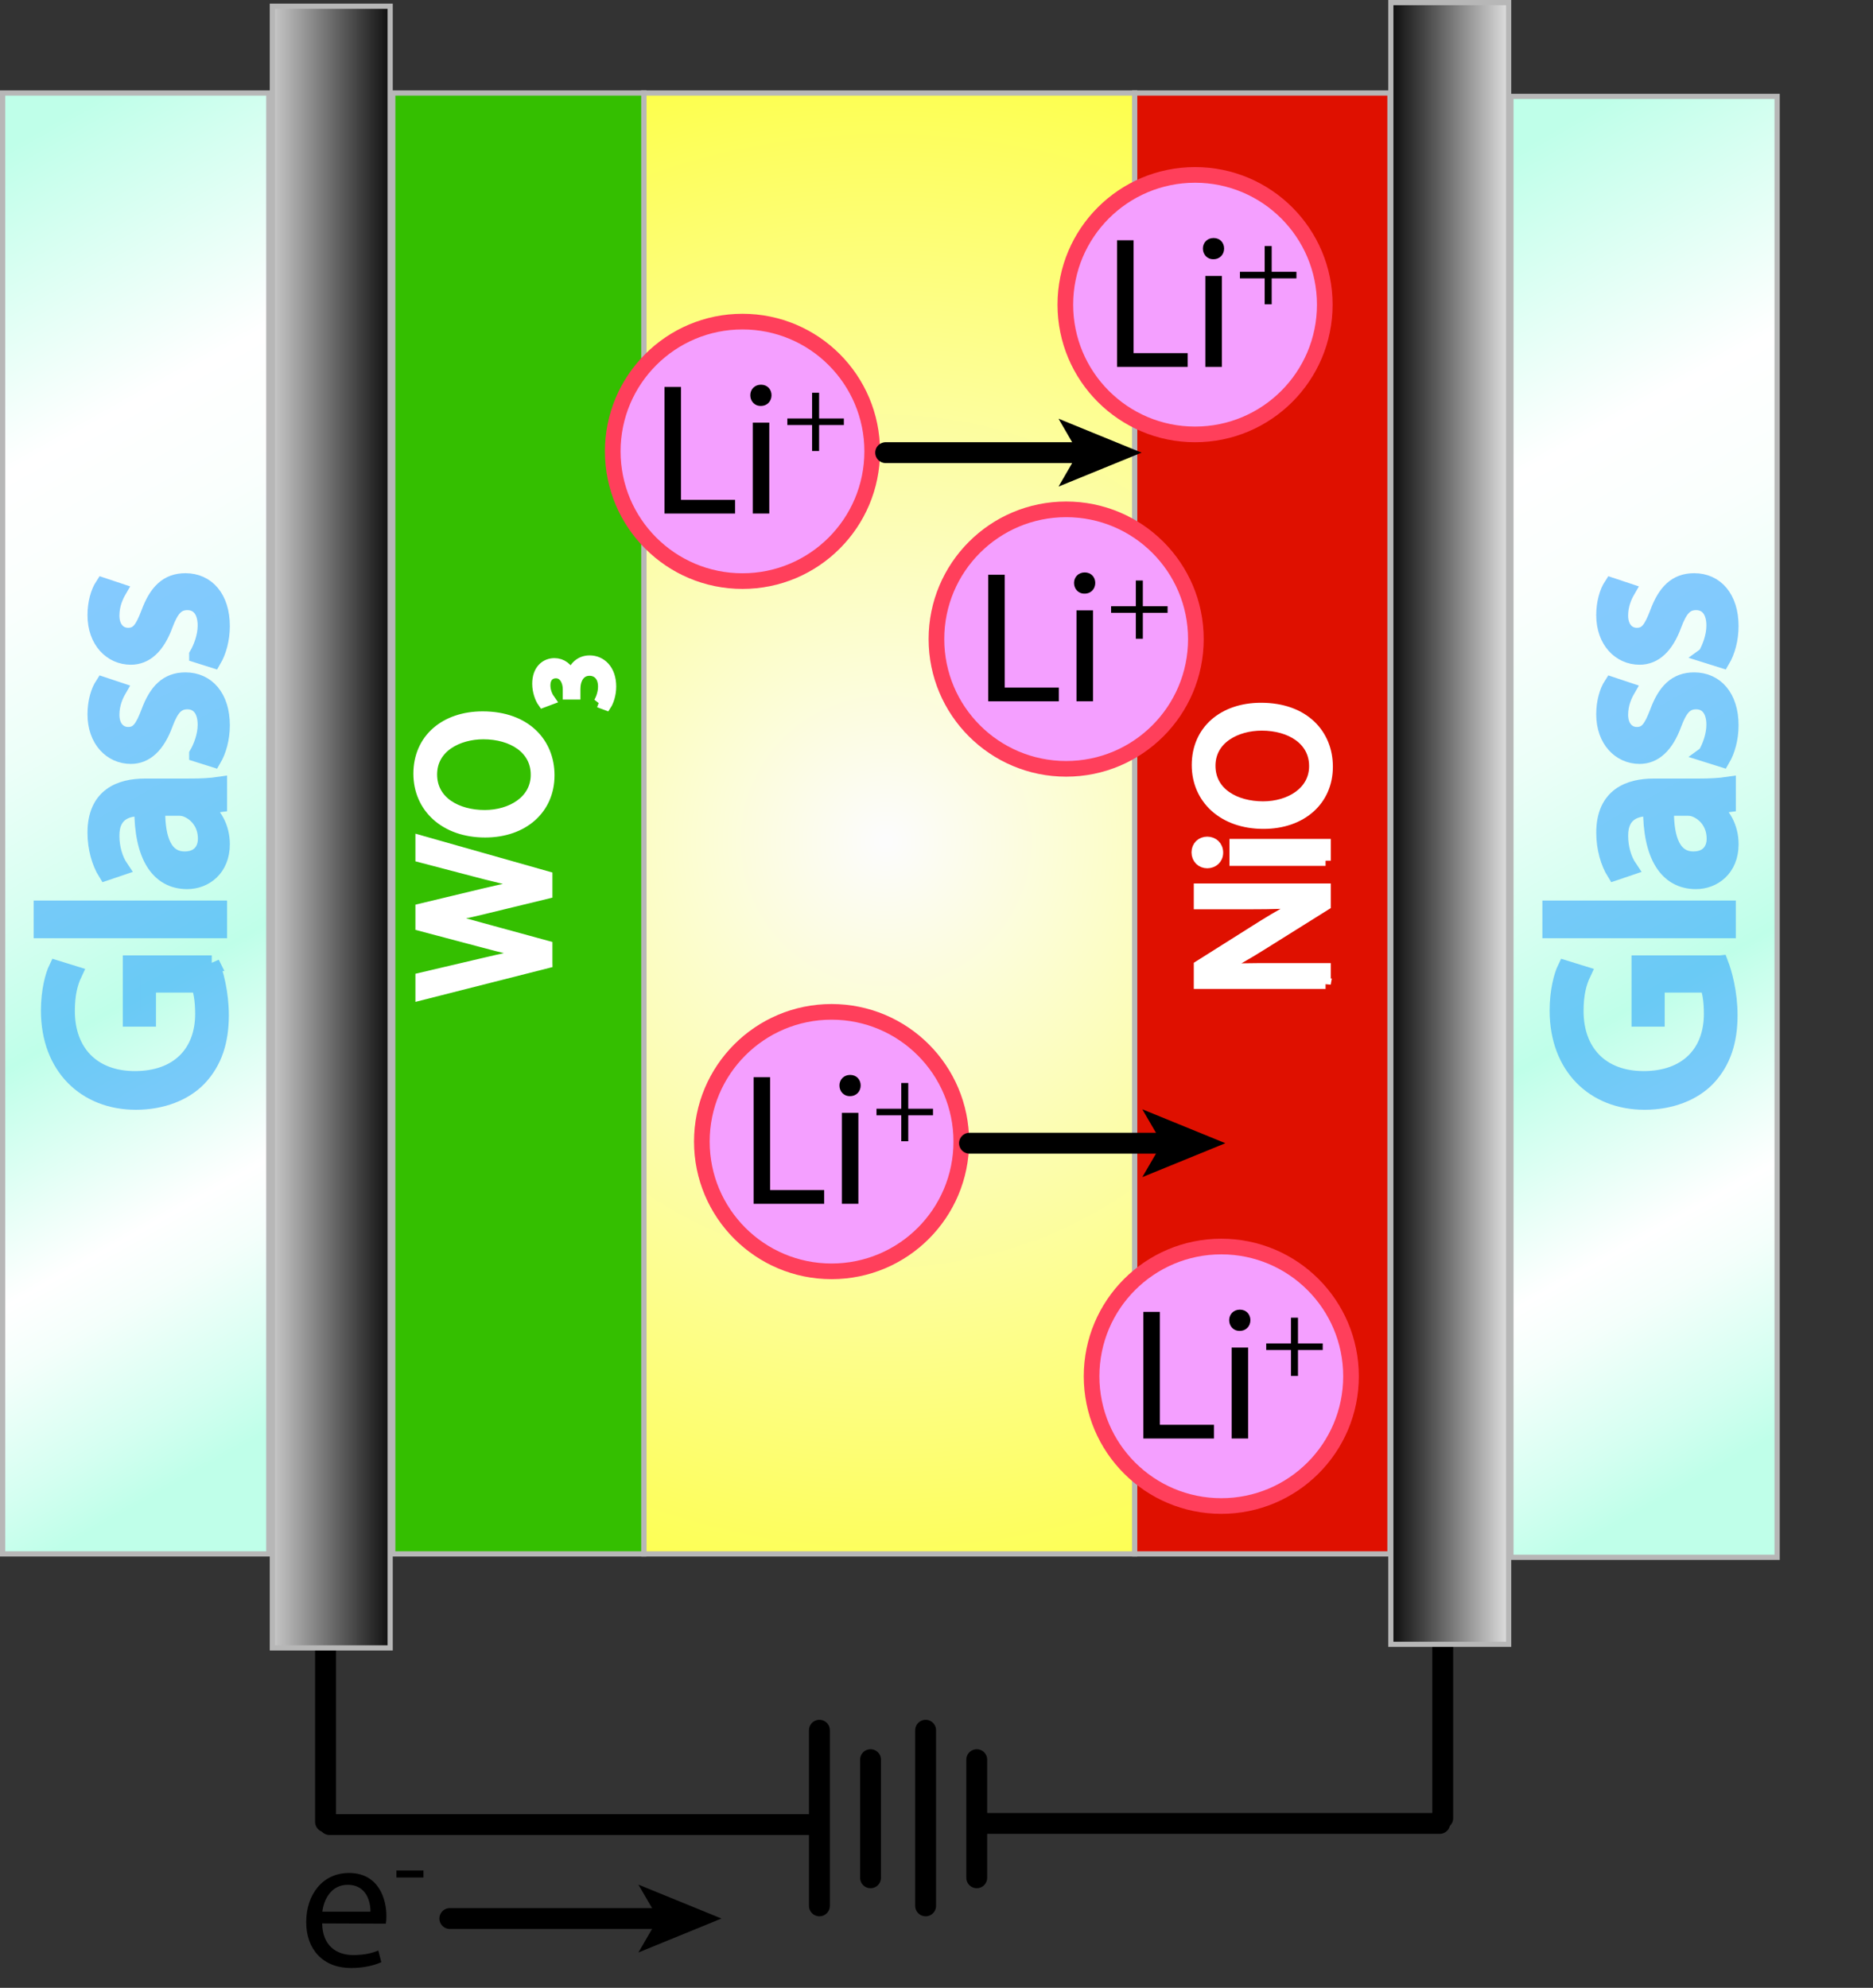 <?xml version="1.0" encoding="UTF-8" standalone="no"?>
<!-- Generator: Adobe Illustrator 12.0.0, SVG Export Plug-In . SVG Version: 6.00 Build 51448)  -->
<svg
    xmlns:rdf="http://www.w3.org/1999/02/22-rdf-syntax-ns#"
    xmlns="http://www.w3.org/2000/svg"
    xmlns:cc="http://web.resource.org/cc/"
    xmlns:xlink="http://www.w3.org/1999/xlink"
    xmlns:dc="http://purl.org/dc/elements/1.1/"
    xmlns:svg="http://www.w3.org/2000/svg"
    xmlns:inkscape="http://www.inkscape.org/namespaces/inkscape"
    xmlns:sodipodi="http://sodipodi.sourceforge.net/DTD/sodipodi-0.dtd"
    xmlns:ns1="http://sozi.baierouge.fr"
    xml:space="preserve"
    overflow="visible"
    version="1.1"
    enable-background="new 0 0 359.05 380.992"
    viewBox="0 0 359.05 380.992"
  >
<rect x="0" y="0" width="359.05" height="380.992" fill="#333333" stroke="none"/>
<g
      id="Layer_1"
    >
		<line
        stroke-linejoin="round"
        x1="276.57"
        y2="315.11"
        x2="276.57"
        stroke="#000000"
        stroke-linecap="round"
        y1="348.48"
        stroke-width="4"
        fill="none"
    />
		<line
        stroke-linejoin="round"
        x1="62.403"
        y2="349.18"
        x2="62.403"
        stroke="#000000"
        stroke-linecap="round"
        y1="314.76"
        stroke-width="4"
        fill="none"
    />
	<linearGradient
        id="XMLID_8_"
        y2="262.42"
        gradientUnits="userSpaceOnUse"
        x2="84.675"
        y1="34.702"
        x1="-43.029"
      >
		<stop
          style="stop-color:#BFFFE9"
          offset=".062"
      />
		<stop
          style="stop-color:#FFFFFF"
          offset=".27"
      />
		<stop
          style="stop-color:#FAFFFD"
          offset=".358"
      />
		<stop
          style="stop-color:#ECFFF8"
          offset=".462"
      />
		<stop
          style="stop-color:#D4FFF0"
          offset=".572"
      />
		<stop
          style="stop-color:#BFFFE9"
          offset=".652"
      />
		<stop
          style="stop-color:#C5FFEB"
          offset=".666"
      />
		<stop
          style="stop-color:#FFFFFF"
          offset=".803"
      />
		<stop
          style="stop-color:#F4FFFB"
          offset=".848"
      />
		<stop
          style="stop-color:#D5FFF1"
          offset=".928"
      />
		<stop
          style="stop-color:#BFFFE9"
          offset=".978"
      />
	</linearGradient
    >
	<rect
        height="280"
        width="51.033"
        stroke="#B7B7B7"
        y="17.825"
        x=".5"
        fill="url(#XMLID_8_)"
    />
	<linearGradient
        id="XMLID_9_"
        y2="263.08"
        gradientUnits="userSpaceOnUse"
        x2="373.82"
        y1="35.353"
        x1="246.11"
      >
		<stop
          style="stop-color:#BFFFE9"
          offset=".062"
      />
		<stop
          style="stop-color:#FFFFFF"
          offset=".27"
      />
		<stop
          style="stop-color:#FAFFFD"
          offset=".358"
      />
		<stop
          style="stop-color:#ECFFF8"
          offset=".462"
      />
		<stop
          style="stop-color:#D4FFF0"
          offset=".572"
      />
		<stop
          style="stop-color:#BFFFE9"
          offset=".652"
      />
		<stop
          style="stop-color:#C5FFEB"
          offset=".666"
      />
		<stop
          style="stop-color:#FFFFFF"
          offset=".803"
      />
		<stop
          style="stop-color:#F4FFFB"
          offset=".848"
      />
		<stop
          style="stop-color:#D5FFF1"
          offset=".928"
      />
		<stop
          style="stop-color:#BFFFE9"
          offset=".978"
      />
	</linearGradient
    >
	<rect
        height="280"
        width="51.033"
        stroke="#B7B7B7"
        y="18.477"
        x="289.64"
        fill="url(#XMLID_9_)"
    />
	<linearGradient
        id="XMLID_10_"
        y2="158.51"
        gradientUnits="userSpaceOnUse"
        x2="76.65"
        y1="158.51"
        x1="45.584"
      >
		<stop
          style="stop-color:#FFFFFF"
          offset="0"
      />
		<stop
          style="stop-color:#000000"
          offset="1"
      />
	</linearGradient
    >
	<rect
        height="314.65"
        width="22.582"
        stroke="#B7B7B7"
        y="1.19"
        x="52.212"
        fill="url(#XMLID_10_)"
    />
	<linearGradient
        id="XMLID_11_"
        y2="157.82"
        gradientUnits="userSpaceOnUse"
        x2="265.24"
        y1="157.82"
        x1="292.51"
      >
		<stop
          style="stop-color:#FFFFFF"
          offset="0"
      />
		<stop
          style="stop-color:#E9E9E9"
          offset=".084"
      />
		<stop
          style="stop-color:#434343"
          offset=".723"
      />
		<stop
          style="stop-color:#000000"
          offset="1"
      />
	</linearGradient
    >
	<rect
        height="314.65"
        width="22.582"
        stroke="#B7B7B7"
        y=".5"
        x="266.62"
        fill="url(#XMLID_11_)"
    />
	<radialGradient
        id="XMLID_12_"
        gradientUnits="userSpaceOnUse"
        cy="161.19"
        cx="169.85"
        r="162.44"
      >
		<stop
          style="stop-color:#FCFCFC"
          offset=".006"
      />
		<stop
          style="stop-color:#FDFF3F"
          offset="1"
      />
	</radialGradient
    >
	<rect
        height="280"
        width="94.095"
        stroke="#B7B7B7"
        y="17.825"
        x="123.42"
        fill="url(#XMLID_12_)"
    />
		<line
        stroke-linejoin="round"
        x1="157.08"
        y2="365.28"
        x2="157.08"
        stroke="#000000"
        stroke-linecap="round"
        y1="331.62"
        stroke-width="4"
        fill="none"
    />
		<line
        stroke-linejoin="round"
        x1="166.88"
        y2="359.9"
        x2="166.88"
        stroke="#000000"
        stroke-linecap="round"
        y1="337.26"
        stroke-width="4"
        fill="none"
    />
		<line
        stroke-linejoin="round"
        x1="177.44"
        y2="365.28"
        x2="177.44"
        stroke="#000000"
        stroke-linecap="round"
        y1="331.62"
        stroke-width="4"
        fill="none"
    />
		<line
        stroke-linejoin="round"
        x1="187.24"
        y2="359.9"
        x2="187.24"
        stroke="#000000"
        stroke-linecap="round"
        y1="337.26"
        stroke-width="4"
        fill="none"
    />
		<line
        stroke-linejoin="round"
        x1="187.89"
        y2="349.48"
        x2="275.99"
        stroke="#000000"
        stroke-linecap="round"
        y1="349.48"
        stroke-width="4"
        fill="none"
    />
	<g
        opacity=".53"
      >
		<rect
          y="69.921"
          x="7.952"
          height="143.01"
          width="61.875"
          fill="none"
      />
		<path
          stroke="#1F9AFF"
          stroke-width="3"
          d="m40.592 184.61c0.72 1.872 1.776 5.616 1.776 9.984 0 4.896-1.248 8.928-4.272 12.096-2.688 2.784-7.008 4.512-12.048 4.512-9.648 0-16.704-6.672-16.704-17.52 0-3.744 0.816-6.721 1.488-8.112l3.408 1.056c-0.816 1.729-1.392 3.889-1.392 7.152 0 7.872 4.896 13.008 13.008 13.008 8.208 0 13.056-4.896 13.056-12.479 0-2.736-0.384-4.608-0.864-5.568h-9.648v6.528h-3.36v-10.656h15.552z"
          fill="#1F9AFF"
      />
		<path
          stroke="#1F9AFF"
          stroke-width="3"
          d="m7.952 178.32v-4.22h34.08v4.224h-34.08z"
          fill="#1F9AFF"
      />
		<path
          stroke="#1F9AFF"
          stroke-width="3"
          d="m36.464 150.72c2.016 0 3.984-0.096 5.568-0.336v3.792l-2.928 0.384v0.144c1.824 1.248 3.456 3.792 3.456 7.104 0 4.704-3.312 7.104-6.672 7.104-5.616 0-8.688-4.992-8.64-13.968h-0.48c-1.92 0-5.424 0.528-5.376 5.28 0 2.208 0.624 4.464 1.728 6.096l-2.832 0.96c-1.2-1.92-2.016-4.752-2.016-7.68 0-7.152 4.848-8.88 9.504-8.88h8.688zm-6.288 4.13c-0.096 4.608 0.72 9.84 5.232 9.84 2.784 0 4.032-1.824 4.032-3.936 0-3.072-1.92-5.04-3.888-5.712-0.432-0.144-0.912-0.192-1.344-0.192h-4.032z"
          fill="#1F9AFF"
      />
		<path
          stroke="#1F9AFF"
          stroke-width="3"
          d="m37.76 144.53c0.768-1.296 1.632-3.504 1.632-5.616 0-3.024-1.488-4.464-3.456-4.464-2.016 0-3.12 1.2-4.272 4.272-1.536 4.224-3.792 6.192-6.576 6.192-3.744 0-6.816-3.072-6.816-8.016 0-2.352 0.624-4.416 1.44-5.664l3.024 1.008c-0.528 0.912-1.344 2.592-1.344 4.752 0 2.496 1.44 3.84 3.168 3.84 1.968 0 2.832-1.344 3.984-4.368 1.488-3.984 3.504-6.096 7.008-6.096 4.128 0 7.008 3.216 7.008 8.64 0 2.544-0.672 4.896-1.632 6.528l-3.168-1z"
          fill="#1F9AFF"
      />
		<path
          stroke="#1F9AFF"
          stroke-width="3"
          d="m37.76 125.52c0.768-1.296 1.632-3.504 1.632-5.616 0-3.024-1.488-4.464-3.456-4.464-2.016 0-3.12 1.2-4.272 4.272-1.536 4.224-3.792 6.192-6.576 6.192-3.744 0-6.816-3.072-6.816-8.016 0-2.352 0.624-4.416 1.44-5.664l3.024 1.008c-0.528 0.912-1.344 2.592-1.344 4.752 0 2.496 1.44 3.84 3.168 3.84 1.968 0 2.832-1.344 3.984-4.368 1.488-3.984 3.504-6.096 7.008-6.096 4.128 0 7.008 3.216 7.008 8.64 0 2.544-0.672 4.896-1.632 6.528l-3.168-1z"
          fill="#1F9AFF"
      />
	</g
    >
	<g
        opacity=".53"
      >
		<rect
          y="69.921"
          x="297.17"
          height="143.01"
          width="61.876"
          fill="none"
      />
		<path
          stroke="#1F9AFF"
          stroke-width="3"
          d="m329.81 184.61c0.719 1.872 1.775 5.616 1.775 9.984 0 4.896-1.248 8.928-4.271 12.096-2.688 2.784-7.008 4.512-12.049 4.512-9.648 0-16.703-6.672-16.703-17.52 0-3.744 0.815-6.721 1.487-8.112l3.408 1.056c-0.816 1.729-1.392 3.889-1.392 7.152 0 7.872 4.896 13.008 13.008 13.008 8.207 0 13.056-4.896 13.056-12.479 0-2.736-0.384-4.608-0.864-5.568h-9.648v6.528h-3.359v-10.656h15.54z"
          fill="#1F9AFF"
      />
		<path
          stroke="#1F9AFF"
          stroke-width="3"
          d="m297.17 178.32v-4.22h34.08v4.224h-34.08z"
          fill="#1F9AFF"
      />
		<path
          stroke="#1F9AFF"
          stroke-width="3"
          d="m325.69 150.72c2.016 0 3.984-0.096 5.568-0.336v3.792l-2.928 0.384v0.144c1.824 1.248 3.455 3.792 3.455 7.104 0 4.704-3.312 7.104-6.672 7.104-5.615 0-8.688-4.992-8.64-13.968h-0.479c-1.92 0-5.424 0.528-5.377 5.28 0 2.208 0.625 4.464 1.729 6.096l-2.832 0.96c-1.2-1.92-2.016-4.752-2.016-7.68 0-7.152 4.848-8.88 9.504-8.88h8.7zm-6.29 4.13c-0.097 4.608 0.719 9.84 5.231 9.84 2.784 0 4.032-1.824 4.032-3.936 0-3.072-1.92-5.04-3.889-5.712-0.432-0.144-0.912-0.192-1.344-0.192h-4.03z"
          fill="#1F9AFF"
      />
		<path
          stroke="#1F9AFF"
          stroke-width="3"
          d="m326.98 144.53c0.768-1.296 1.631-3.504 1.631-5.616 0-3.024-1.487-4.464-3.455-4.464-2.016 0-3.121 1.2-4.272 4.272-1.536 4.224-3.792 6.192-6.576 6.192-3.743 0-6.815-3.072-6.815-8.016 0-2.352 0.623-4.416 1.439-5.664l3.023 1.008c-0.527 0.912-1.344 2.592-1.344 4.752 0 2.496 1.44 3.84 3.168 3.84 1.969 0 2.832-1.344 3.984-4.368 1.488-3.984 3.504-6.096 7.008-6.096 4.129 0 7.008 3.216 7.008 8.64 0 2.544-0.672 4.896-1.631 6.528l-3.18-1z"
          fill="#1F9AFF"
      />
		<path
          stroke="#1F9AFF"
          stroke-width="3"
          d="m326.98 125.52c0.768-1.296 1.631-3.504 1.631-5.616 0-3.024-1.487-4.464-3.455-4.464-2.016 0-3.121 1.2-4.272 4.272-1.536 4.224-3.792 6.192-6.576 6.192-3.743 0-6.815-3.072-6.815-8.016 0-2.352 0.623-4.416 1.439-5.664l3.023 1.008c-0.527 0.912-1.344 2.592-1.344 4.752 0 2.496 1.44 3.84 3.168 3.84 1.969 0 2.832-1.344 3.984-4.368 1.488-3.984 3.504-6.096 7.008-6.096 4.129 0 7.008 3.216 7.008 8.64 0 2.544-0.672 4.896-1.631 6.528l-3.18-1z"
          fill="#1F9AFF"
      />
	</g
    >
</g
  >
<g
      id="Opaque"
    >
		<line
        stroke-linejoin="round"
        x1="63.172"
        y2="349.7"
        x2="155.29"
        stroke="#000000"
        stroke-linecap="round"
        y1="349.7"
        stroke-width="4"
        fill="none"
    />
	<g
      >
		<rect
          y="351.27"
          x="57.33"
          height="29.723"
          width="104.43"
          fill="none"
      />
		<path
          d="m61.758 368.66c0.072 4.284 2.772 6.049 5.94 6.049 2.268 0 3.672-0.396 4.824-0.864l0.576 2.231c-1.116 0.504-3.06 1.116-5.832 1.116-5.328 0-8.568-3.563-8.568-8.784 0-5.292 3.132-9.432 8.208-9.432 5.688 0 7.164 5.004 7.164 8.208 0 0.647-0.036 1.151-0.108 1.512l-12.204-0.05zm9.252-2.27c0.036-1.98-0.828-5.148-4.356-5.148-3.24 0-4.608 2.952-4.86 5.148h9.216z"
      />
		<path
          d="m81.179 358.5v1.344h-5.184v-1.344h5.184z"
      />
	</g
    >
	<g
      >
		<g
        >
				<line
            stroke-linejoin="round"
            x1="86.232"
            y2="367.71"
            x2="127.01"
            stroke="#000000"
            stroke-linecap="round"
            y1="367.71"
            stroke-width="4"
            fill="none"
        />
			<polygon
            points="138.3 367.71 122.38 374.22 126.16 367.71 122.38 361.21"
        />
		</g
      >
	</g
    >
	<rect
        height="280"
        width="48.929"
        stroke="#B7B7B7"
        y="17.825"
        x="217.52"
        fill="#DF1000"
    />
	<g
      >
		<rect
          y="48.263"
          x="228.55"
          height="143.01"
          width="61.875"
          fill="none"
      />
		<path
          stroke="#FFFFFF"
          stroke-width="2"
          d="m254.11 188.54h-24.265v-3.457l12.276-7.74c2.844-1.764 5.363-3.204 7.884-4.32l-0.036-0.108c-3.24 0.288-6.191 0.36-9.936 0.36h-10.188v-2.952h24.265v3.168l-12.313 7.704c-2.7 1.692-5.473 3.312-8.1 4.5l0.035 0.108c3.061-0.18 5.977-0.217 10.008-0.217h10.369v2.96z"
          fill="#FFFFFF"
      />
		<path
          stroke="#FFFFFF"
          stroke-width="2"
          d="m233.48 163.44c0 1.188-0.936 1.98-2.052 1.98s-2.017-0.828-2.017-2.052 0.9-2.016 2.017-2.016 2.052 0.792 2.052 2.052v0.04zm20.63 1.52h-17.425v-3.168h17.425v3.17z"
          fill="#FFFFFF"
      />
		<path
          stroke="#FFFFFF"
          stroke-width="2"
          d="m254.51 146.96c0 6.444-4.968 10.908-12.312 10.908-7.705 0-12.744-4.752-12.744-11.232 0-6.66 5.076-10.944 12.275-10.944 8.316 0 12.78 5.076 12.78 11.232v0.03zm-2.56-0.15c0-4.968-4.572-7.776-10.08-7.776-4.824 0-9.864 2.52-9.864 7.74s4.86 7.812 10.116 7.812c5.111 0 9.828-2.808 9.828-7.74v-0.03z"
          fill="#FFFFFF"
      />
	</g
    >
	<rect
        height="280"
        width="48.125"
        stroke="#B7B7B7"
        y="17.825"
        x="75.292"
        fill="#34BF00"
    />
	<g
      >
		<rect
          y="48.263"
          x="79.346"
          height="143.01"
          width="61.875"
          fill="none"
      />
		<path
          stroke="#FFFFFF"
          stroke-width="2"
          d="m104.9 184.58l-24.264 6.156v-3.313l12.276-2.879c3.06-0.721 6.048-1.369 8.388-1.801v-0.072c-2.412-0.396-5.292-1.152-8.424-1.98l-12.24-3.24v-3.276l12.312-2.952c2.916-0.684 5.76-1.332 8.316-1.692v-0.072c-2.664-0.504-5.364-1.188-8.388-1.944l-12.24-3.204v-3.204l24.264 6.876v3.276l-12.6 3.06c-3.132 0.756-5.508 1.26-7.956 1.584v0.072c2.448 0.396 4.788 0.972 7.92 1.872l12.636 3.456v3.25z"
          fill="#FFFFFF"
      />
		<path
          stroke="#FFFFFF"
          stroke-width="2"
          d="m105.3 148.61c0 6.444-4.968 10.908-12.312 10.908-7.704 0-12.744-4.752-12.744-11.232 0-6.66 5.076-10.944 12.276-10.944 8.316 0 12.78 5.076 12.78 11.232v0.03zm-2.56-0.14c0-4.968-4.572-7.776-10.08-7.776-4.824 0-9.864 2.52-9.864 7.74s4.86 7.813 10.116 7.813c5.112 0 9.828-2.808 9.828-7.74v-0.03z"
          fill="#FFFFFF"
      />
		<path
          stroke="#FFFFFF"
          stroke-width="2"
          d="m114.8 134.63c0.314-0.524 0.839-1.721 0.839-3.022 0-2.351-1.49-3.106-2.645-3.085-1.91 0.021-2.729 1.742-2.729 3.526v1.028h-1.385v-1.028c0-1.343-0.692-3.043-2.309-3.043-1.091 0-2.057 0.692-2.057 2.393 0 1.091 0.482 2.141 0.902 2.728l-1.343 0.504c-0.524-0.734-1.049-2.12-1.049-3.589 0-2.687 1.595-3.904 3.253-3.904 1.427 0 2.624 0.86 3.232 2.519h0.042c0.315-1.679 1.574-3.043 3.484-3.043 2.183 0 4.093 1.721 4.093 4.975 0 1.532-0.483 2.875-0.923 3.547l-1.39-0.52z"
          fill="#FFFFFF"
      />
	</g
    >
	<g
      >
		<circle
          r="24.868"
          cy="86.507"
          stroke="#FF3F5B"
          cx="142.33"
          stroke-width="3"
          fill="#F49FFF"
      />
		<g
        >
			<rect
            y="72.87"
            x="124.68"
            height="34.494"
            width="41.712"
            fill="none"
        />
			<path
            d="m127.38 74.165h3.168v21.636h10.368v2.628h-13.54v-24.264z"
        />
			<path
            d="m145.81 77.801c-1.188 0-1.98-0.936-1.98-2.052s0.828-2.016 2.052-2.016 2.016 0.9 2.016 2.016-0.792 2.052-2.052 2.052h-0.04zm-1.51 20.628v-17.424h3.168v17.424h-3.17z"
        />
			<path
            d="m157.02 75.276v4.932h4.744v1.259h-4.744v4.974h-1.343v-4.974h-4.744v-1.259h4.744v-4.932h1.34z"
        />
		</g
      >
	</g
    >
	<g
      >
		<circle
          r="24.868"
          cy="122.49"
          stroke="#FF3F5B"
          cx="204.38"
          stroke-width="3"
          fill="#F49FFF"
      />
		<g
        >
			<rect
            y="108.85"
            x="186.74"
            height="34.494"
            width="41.714"
            fill="none"
        />
			<path
            d="m189.44 110.15h3.168v21.636h10.368v2.628h-13.536v-24.27z"
        />
			<path
            d="m207.87 113.78c-1.188 0-1.98-0.936-1.98-2.052s0.828-2.016 2.053-2.016c1.224 0 2.016 0.9 2.016 2.016s-0.792 2.052-2.053 2.052h-0.04zm-1.51 20.63v-17.424h3.168v17.424h-3.17z"
        />
			<path
            d="m219.08 111.26v4.932h4.744v1.259h-4.744v4.974h-1.342v-4.974h-4.744v-1.259h4.744v-4.932h1.34z"
        />
		</g
      >
	</g
    >
	<g
      >
		<circle
          r="24.867"
          cy="218.8"
          stroke="#FF3F5B"
          cx="159.41"
          stroke-width="3"
          fill="#F49FFF"
      />
		<g
        >
			<rect
            y="205.16"
            x="141.77"
            height="34.494"
            width="41.713"
            fill="none"
        />
			<path
            d="m144.46 206.46h3.168v21.637h10.368v2.627h-13.536v-24.27z"
        />
			<path
            d="m162.9 210.09c-1.188 0-1.979-0.937-1.979-2.053s0.827-2.016 2.052-2.016 2.016 0.899 2.016 2.016-0.791 2.053-2.052 2.053h-0.04zm-1.52 20.63v-17.424h3.168v17.424h-3.17z"
        />
			<path
            d="m174.11 207.57v4.932h4.743v1.26h-4.743v4.974h-1.343v-4.974h-4.744v-1.26h4.744v-4.932h1.34z"
        />
		</g
      >
	</g
    >
	<g
      >
		<circle
          r="24.867"
          cy="263.78"
          stroke="#FF3F5B"
          cx="234.12"
          stroke-width="3"
          fill="#F49FFF"
      />
		<g
        >
			<rect
            y="250.15"
            x="216.48"
            height="34.494"
            width="41.713"
            fill="none"
        />
			<path
            d="m219.18 251.44h3.168v21.637h10.368v2.627h-13.536v-24.27z"
        />
			<path
            d="m237.61 255.08c-1.188 0-1.98-0.937-1.98-2.053s0.828-2.016 2.053-2.016c1.224 0 2.016 0.899 2.016 2.016s-0.792 2.053-2.053 2.053h-0.04zm-1.51 20.62v-17.424h3.168v17.424h-3.17z"
        />
			<path
            d="m248.82 252.55v4.932h4.744v1.26h-4.744v4.974h-1.342v-4.974h-4.744v-1.26h4.744v-4.932h1.34z"
        />
		</g
      >
	</g
    >
	<g
      >
		<circle
          r="24.868"
          cy="58.391"
          stroke="#FF3F5B"
          cx="229.09"
          stroke-width="3"
          fill="#F49FFF"
      />
		<g
        >
			<rect
            y="44.753"
            x="211.44"
            height="34.494"
            width="41.713"
            fill="none"
        />
			<path
            d="m214.14 46.049h3.168v21.636h10.368v2.628h-13.54v-24.264z"
        />
			<path
            d="m232.57 49.685c-1.188 0-1.979-0.936-1.979-2.052s0.827-2.016 2.051-2.016c1.225 0 2.017 0.9 2.017 2.016s-0.792 2.052-2.052 2.052h-0.04zm-1.51 20.628v-17.424h3.168v17.424h-3.17z"
        />
			<path
            d="m243.78 47.16v4.932h4.743v1.259h-4.743v4.974h-1.344v-4.974h-4.743v-1.259h4.743v-4.932h1.34z"
        />
		</g
      >
	</g
    >
	<g
      >
		<g
        >
				<line
            stroke-linejoin="round"
            x1="169.78"
            y2="86.755"
            x2="207.54"
            stroke="#000000"
            stroke-linecap="round"
            y1="86.755"
            stroke-width="4"
            fill="none"
        />
			<polygon
            points="218.84 86.755 202.92 93.259 206.69 86.755 202.92 80.252"
        />
		</g
      >
	</g
    >
	<g
      >
		<g
        >
				<line
            stroke-linejoin="round"
            x1="185.85"
            y2="219.11"
            x2="223.6"
            stroke="#000000"
            stroke-linecap="round"
            y1="219.11"
            stroke-width="4"
            fill="none"
        />
			<polygon
            points="234.9 219.11 218.98 225.61 222.76 219.11 218.98 212.61"
        />
		</g
      >
	</g
    >
</g
  >
<g
      id="Bleached"
      display="none"
    >
	<g
        display="inline"
      >
		<radialGradient
          id="XMLID_13_"
          gradientUnits="userSpaceOnUse"
          cy="163.85"
          cx="242.64"
          r="171.31"
        >
			<stop
            style="stop-color:#FF271F"
            offset="0"
        />
			<stop
            style="stop-color:#FF4841"
            offset=".127"
        />
			<stop
            style="stop-color:#FF9692"
            offset=".445"
        />
			<stop
            style="stop-color:#FFCFCD"
            offset=".706"
        />
			<stop
            style="stop-color:#FFF2F1"
            offset=".898"
        />
			<stop
            style="stop-color:#FFFFFF"
            offset="1"
        />
		</radialGradient
      >
		<rect
          height="280"
          width="48.929"
          stroke="#B7B7B7"
          y="17.825"
          x="217.52"
          fill="url(#XMLID_13_)"
      />
		<g
        >
			<rect
            y="48.263"
            x="228.55"
            height="143.01"
            width="61.875"
            fill="none"
        />
			<path
            stroke="#FFFFFF"
            stroke-width="2"
            d="m254.11 188.54h-24.265v-3.457l12.276-7.74c2.844-1.764 5.363-3.204 7.884-4.32l-0.036-0.108c-3.24 0.288-6.191 0.36-9.936 0.36h-10.188v-2.952h24.265v3.168l-12.313 7.704c-2.7 1.692-5.473 3.312-8.1 4.5l0.035 0.108c3.061-0.18 5.977-0.217 10.008-0.217h10.369v2.96z"
            fill="#FFFFFF"
        />
			<path
            stroke="#FFFFFF"
            stroke-width="2"
            d="m233.48 163.44c0 1.188-0.936 1.98-2.052 1.98s-2.017-0.828-2.017-2.052 0.9-2.016 2.017-2.016 2.052 0.792 2.052 2.052v0.04zm20.63 1.52h-17.425v-3.168h17.425v3.17z"
            fill="#FFFFFF"
        />
			<path
            stroke="#FFFFFF"
            stroke-width="2"
            d="m254.51 146.96c0 6.444-4.968 10.908-12.312 10.908-7.705 0-12.744-4.752-12.744-11.232 0-6.66 5.076-10.944 12.275-10.944 8.316 0 12.78 5.076 12.78 11.232v0.03zm-2.56-0.15c0-4.968-4.572-7.776-10.08-7.776-4.824 0-9.864 2.52-9.864 7.74s4.86 7.812 10.116 7.812c5.111 0 9.828-2.808 9.828-7.74v-0.03z"
            fill="#FFFFFF"
        />
		</g
      >
	</g
    >
	<g
        display="inline"
      >
		<radialGradient
          id="XMLID_14_"
          gradientUnits="userSpaceOnUse"
          cy="156.75"
          cx="96.178"
          r="204.15"
        >
			<stop
            style="stop-color:#4DDF00"
            offset="0"
        />
			<stop
            style="stop-color:#58E110"
            offset=".048"
        />
			<stop
            style="stop-color:#92EB63"
            offset=".32"
        />
			<stop
            style="stop-color:#C1F4A6"
            offset=".561"
        />
			<stop
            style="stop-color:#E3FAD6"
            offset=".761"
        />
			<stop
            style="stop-color:#F7FEF4"
            offset=".914"
        />
			<stop
            style="stop-color:#FFFFFF"
            offset="1"
        />
		</radialGradient
      >
		<rect
          height="280"
          width="48.929"
          stroke="#B7B7B7"
          y="17.825"
          x="74.489"
          fill="url(#XMLID_14_)"
      />
		<g
        >
			<rect
            y="48.263"
            x="79.346"
            height="143.01"
            width="61.875"
            fill="none"
        />
			<path
            stroke="#FFFFFF"
            stroke-width="2"
            d="m104.9 184.58l-24.264 6.156v-3.313l12.276-2.879c3.06-0.721 6.048-1.369 8.388-1.801v-0.072c-2.412-0.396-5.292-1.152-8.424-1.98l-12.24-3.24v-3.276l12.312-2.952c2.916-0.684 5.76-1.332 8.316-1.692v-0.072c-2.664-0.504-5.364-1.188-8.388-1.944l-12.24-3.204v-3.204l24.264 6.876v3.276l-12.6 3.06c-3.132 0.756-5.508 1.26-7.956 1.584v0.072c2.448 0.396 4.788 0.972 7.92 1.872l12.636 3.456v3.25z"
            fill="#FFFFFF"
        />
			<path
            stroke="#FFFFFF"
            stroke-width="2"
            d="m105.3 148.61c0 6.444-4.968 10.908-12.312 10.908-7.704 0-12.744-4.752-12.744-11.232 0-6.66 5.076-10.944 12.276-10.944 8.316 0 12.78 5.076 12.78 11.232v0.03zm-2.56-0.14c0-4.968-4.572-7.776-10.08-7.776-4.824 0-9.864 2.52-9.864 7.74s4.86 7.813 10.116 7.813c5.112 0 9.828-2.808 9.828-7.74v-0.03z"
            fill="#FFFFFF"
        />
			<path
            stroke="#FFFFFF"
            stroke-width="2"
            d="m114.8 134.63c0.314-0.524 0.839-1.721 0.839-3.022 0-2.351-1.49-3.106-2.645-3.085-1.91 0.021-2.729 1.742-2.729 3.526v1.028h-1.385v-1.028c0-1.343-0.692-3.043-2.309-3.043-1.091 0-2.057 0.692-2.057 2.393 0 1.091 0.482 2.141 0.902 2.728l-1.343 0.504c-0.524-0.734-1.049-2.12-1.049-3.589 0-2.687 1.595-3.904 3.253-3.904 1.427 0 2.624 0.86 3.232 2.519h0.042c0.315-1.679 1.574-3.043 3.484-3.043 2.183 0 4.093 1.721 4.093 4.975 0 1.532-0.483 2.875-0.923 3.547l-1.39-0.52z"
            fill="#FFFFFF"
        />
		</g
      >
	</g
    >
	<g
        display="inline"
      >
		<circle
          r="24.868"
          cy="62.803"
          stroke="#FF3F5B"
          cx="206.59"
          stroke-width="3"
          fill="#F49FFF"
      />
		<g
        >
			<rect
            y="49.166"
            x="188.94"
            height="34.494"
            width="41.713"
            fill="none"
        />
			<path
            d="m191.64 50.461h3.168v21.636h10.368v2.628h-13.536v-24.264z"
        />
			<path
            d="m210.07 54.097c-1.188 0-1.98-0.936-1.98-2.052s0.828-2.016 2.053-2.016c1.224 0 2.016 0.9 2.016 2.016s-0.792 2.052-2.053 2.052h-0.04zm-1.51 20.628v-17.424h3.168v17.424h-3.17z"
        />
			<path
            d="m221.28 51.572v4.932h4.744v1.259h-4.744v4.974h-1.342v-4.974h-4.744v-1.259h4.744v-4.932h1.34z"
        />
		</g
      >
	</g
    >
	<g
        display="inline"
      >
		<circle
          r="24.868"
          cy="136.95"
          stroke="#FF3F5B"
          cx="172.25"
          stroke-width="3"
          fill="#F49FFF"
      />
		<g
        >
			<rect
            y="123.31"
            x="154.6"
            height="34.494"
            width="41.714"
            fill="none"
        />
			<path
            d="m157.3 124.61h3.168v21.636h10.368v2.628h-13.536v-24.27z"
        />
			<path
            d="m175.73 128.24c-1.188 0-1.979-0.936-1.979-2.052s0.827-2.016 2.051-2.016c1.225 0 2.017 0.9 2.017 2.016s-0.792 2.052-2.052 2.052h-0.04zm-1.51 20.63v-17.424h3.168v17.424h-3.17z"
        />
			<path
            d="m186.94 125.72v4.932h4.743v1.259h-4.743v4.974h-1.34v-4.974h-4.743v-1.259h4.743v-4.932h1.34z"
        />
		</g
      >
	</g
    >
	<g
        display="inline"
      >
		<circle
          r="24.867"
          cy="226.03"
          stroke="#FF3F5B"
          cx="205.2"
          stroke-width="3"
          fill="#F49FFF"
      />
		<g
        >
			<rect
            y="212.39"
            x="187.56"
            height="34.494"
            width="41.713"
            fill="none"
        />
			<path
            d="m190.26 213.68h3.168v21.636h10.368v2.629h-13.536v-24.27z"
        />
			<path
            d="m208.69 217.32c-1.188 0-1.979-0.936-1.979-2.052s0.827-2.017 2.051-2.017c1.225 0 2.017 0.9 2.017 2.017s-0.792 2.052-2.052 2.052h-0.04zm-1.52 20.63v-17.425h3.168v17.425h-3.17z"
        />
			<path
            d="m219.9 214.8v4.933h4.743v1.259h-4.743v4.975h-1.344v-4.975h-4.743v-1.259h4.743v-4.933h1.34z"
        />
		</g
      >
	</g
    >
	<g
        display="inline"
      >
		<rect
          y="48.263"
          x="79.346"
          height="143.01"
          width="61.875"
          fill="none"
      />
		<path
          stroke="#FFFFFF"
          stroke-width="2"
          d="m104.9 184.58l-24.264 6.156v-3.313l12.276-2.879c3.06-0.721 6.048-1.369 8.388-1.801v-0.072c-2.412-0.396-5.292-1.152-8.424-1.98l-12.24-3.24v-3.276l12.312-2.952c2.916-0.684 5.76-1.332 8.316-1.692v-0.072c-2.664-0.504-5.364-1.188-8.388-1.944l-12.24-3.204v-3.204l24.264 6.876v3.276l-12.6 3.06c-3.132 0.756-5.508 1.26-7.956 1.584v0.072c2.448 0.396 4.788 0.972 7.92 1.872l12.636 3.456v3.25z"
          fill="#FFFFFF"
      />
		<path
          stroke="#FFFFFF"
          stroke-width="2"
          d="m105.3 148.61c0 6.444-4.968 10.908-12.312 10.908-7.704 0-12.744-4.752-12.744-11.232 0-6.66 5.076-10.944 12.276-10.944 8.316 0 12.78 5.076 12.78 11.232v0.03zm-2.56-0.14c0-4.968-4.572-7.776-10.08-7.776-4.824 0-9.864 2.52-9.864 7.74s4.86 7.813 10.116 7.813c5.112 0 9.828-2.808 9.828-7.74v-0.03z"
          fill="#FFFFFF"
      />
		<path
          stroke="#FFFFFF"
          stroke-width="2"
          d="m114.8 134.63c0.314-0.524 0.839-1.721 0.839-3.022 0-2.351-1.49-3.106-2.645-3.085-1.91 0.021-2.729 1.742-2.729 3.526v1.028h-1.385v-1.028c0-1.343-0.692-3.043-2.309-3.043-1.091 0-2.057 0.692-2.057 2.393 0 1.091 0.482 2.141 0.902 2.728l-1.343 0.504c-0.524-0.734-1.049-2.12-1.049-3.589 0-2.687 1.595-3.904 3.253-3.904 1.427 0 2.624 0.86 3.232 2.519h0.042c0.315-1.679 1.574-3.043 3.484-3.043 2.183 0 4.093 1.721 4.093 4.975 0 1.532-0.483 2.875-0.923 3.547l-1.39-0.52z"
          fill="#FFFFFF"
      />
	</g
    >
	<g
        display="inline"
      >
		<circle
          r="24.868"
          cy="88.114"
          stroke="#FF3F5B"
          cx="111"
          stroke-width="3"
          fill="#F49FFF"
      />
		<g
        >
			<rect
            y="74.477"
            x="93.35"
            height="34.494"
            width="41.713"
            fill="none"
        />
			<path
            d="m96.05 75.771h3.168v21.636h10.368v2.628h-13.54v-24.269z"
        />
			<path
            d="m114.48 79.408c-1.188 0-1.98-0.936-1.98-2.052s0.828-2.016 2.052-2.016 2.016 0.9 2.016 2.016-0.792 2.052-2.052 2.052h-0.04zm-1.51 20.632v-17.429h3.168v17.424h-3.17z"
        />
			<path
            d="m125.69 76.882v4.932h4.744v1.259h-4.744v4.974h-1.343v-4.974h-4.744v-1.259h4.744v-4.932h1.34z"
        />
		</g
      >
	</g
    >
	<g
        display="inline"
      >
		<circle
          r="24.867"
          cy="254.14"
          stroke="#FF3F5B"
          cx="134.51"
          stroke-width="3"
          fill="#F49FFF"
      />
		<g
        >
			<rect
            y="240.51"
            x="116.86"
            height="34.494"
            width="41.713"
            fill="none"
        />
			<path
            d="m119.56 241.8h3.168v21.636h10.368v2.629h-13.536v-24.27z"
        />
			<path
            d="m137.99 245.44c-1.188 0-1.98-0.936-1.98-2.052s0.828-2.017 2.052-2.017 2.016 0.9 2.016 2.017-0.792 2.052-2.052 2.052h-0.04zm-1.51 20.63v-17.425h3.168v17.425h-3.17z"
        />
			<path
            d="m149.2 242.91v4.933h4.744v1.259h-4.744v4.975h-1.343v-4.975h-4.744v-1.259h4.744v-4.933h1.34z"
        />
		</g
      >
	</g
    >
		<line
        stroke-linejoin="round"
        x1="63.133"
        y2="349.18"
        x2="89.563"
        stroke="#000000"
        stroke-linecap="round"
        y1="349.18"
        stroke-width="4"
        display="inline"
        fill="none"
    />
		<line
        stroke-linejoin="round"
        x1="129.01"
        y2="349.18"
        x2="155.44"
        stroke="#000000"
        stroke-linecap="round"
        y1="349.18"
        stroke-width="4"
        display="inline"
        fill="none"
    />
		<line
        stroke-linejoin="round"
        x1="100.21"
        y2="348.72"
        x2="126.79"
        stroke="#000000"
        stroke-linecap="round"
        y1="328.75"
        stroke-width="4"
        display="inline"
        fill="none"
    />
</g
  >
</svg
>
